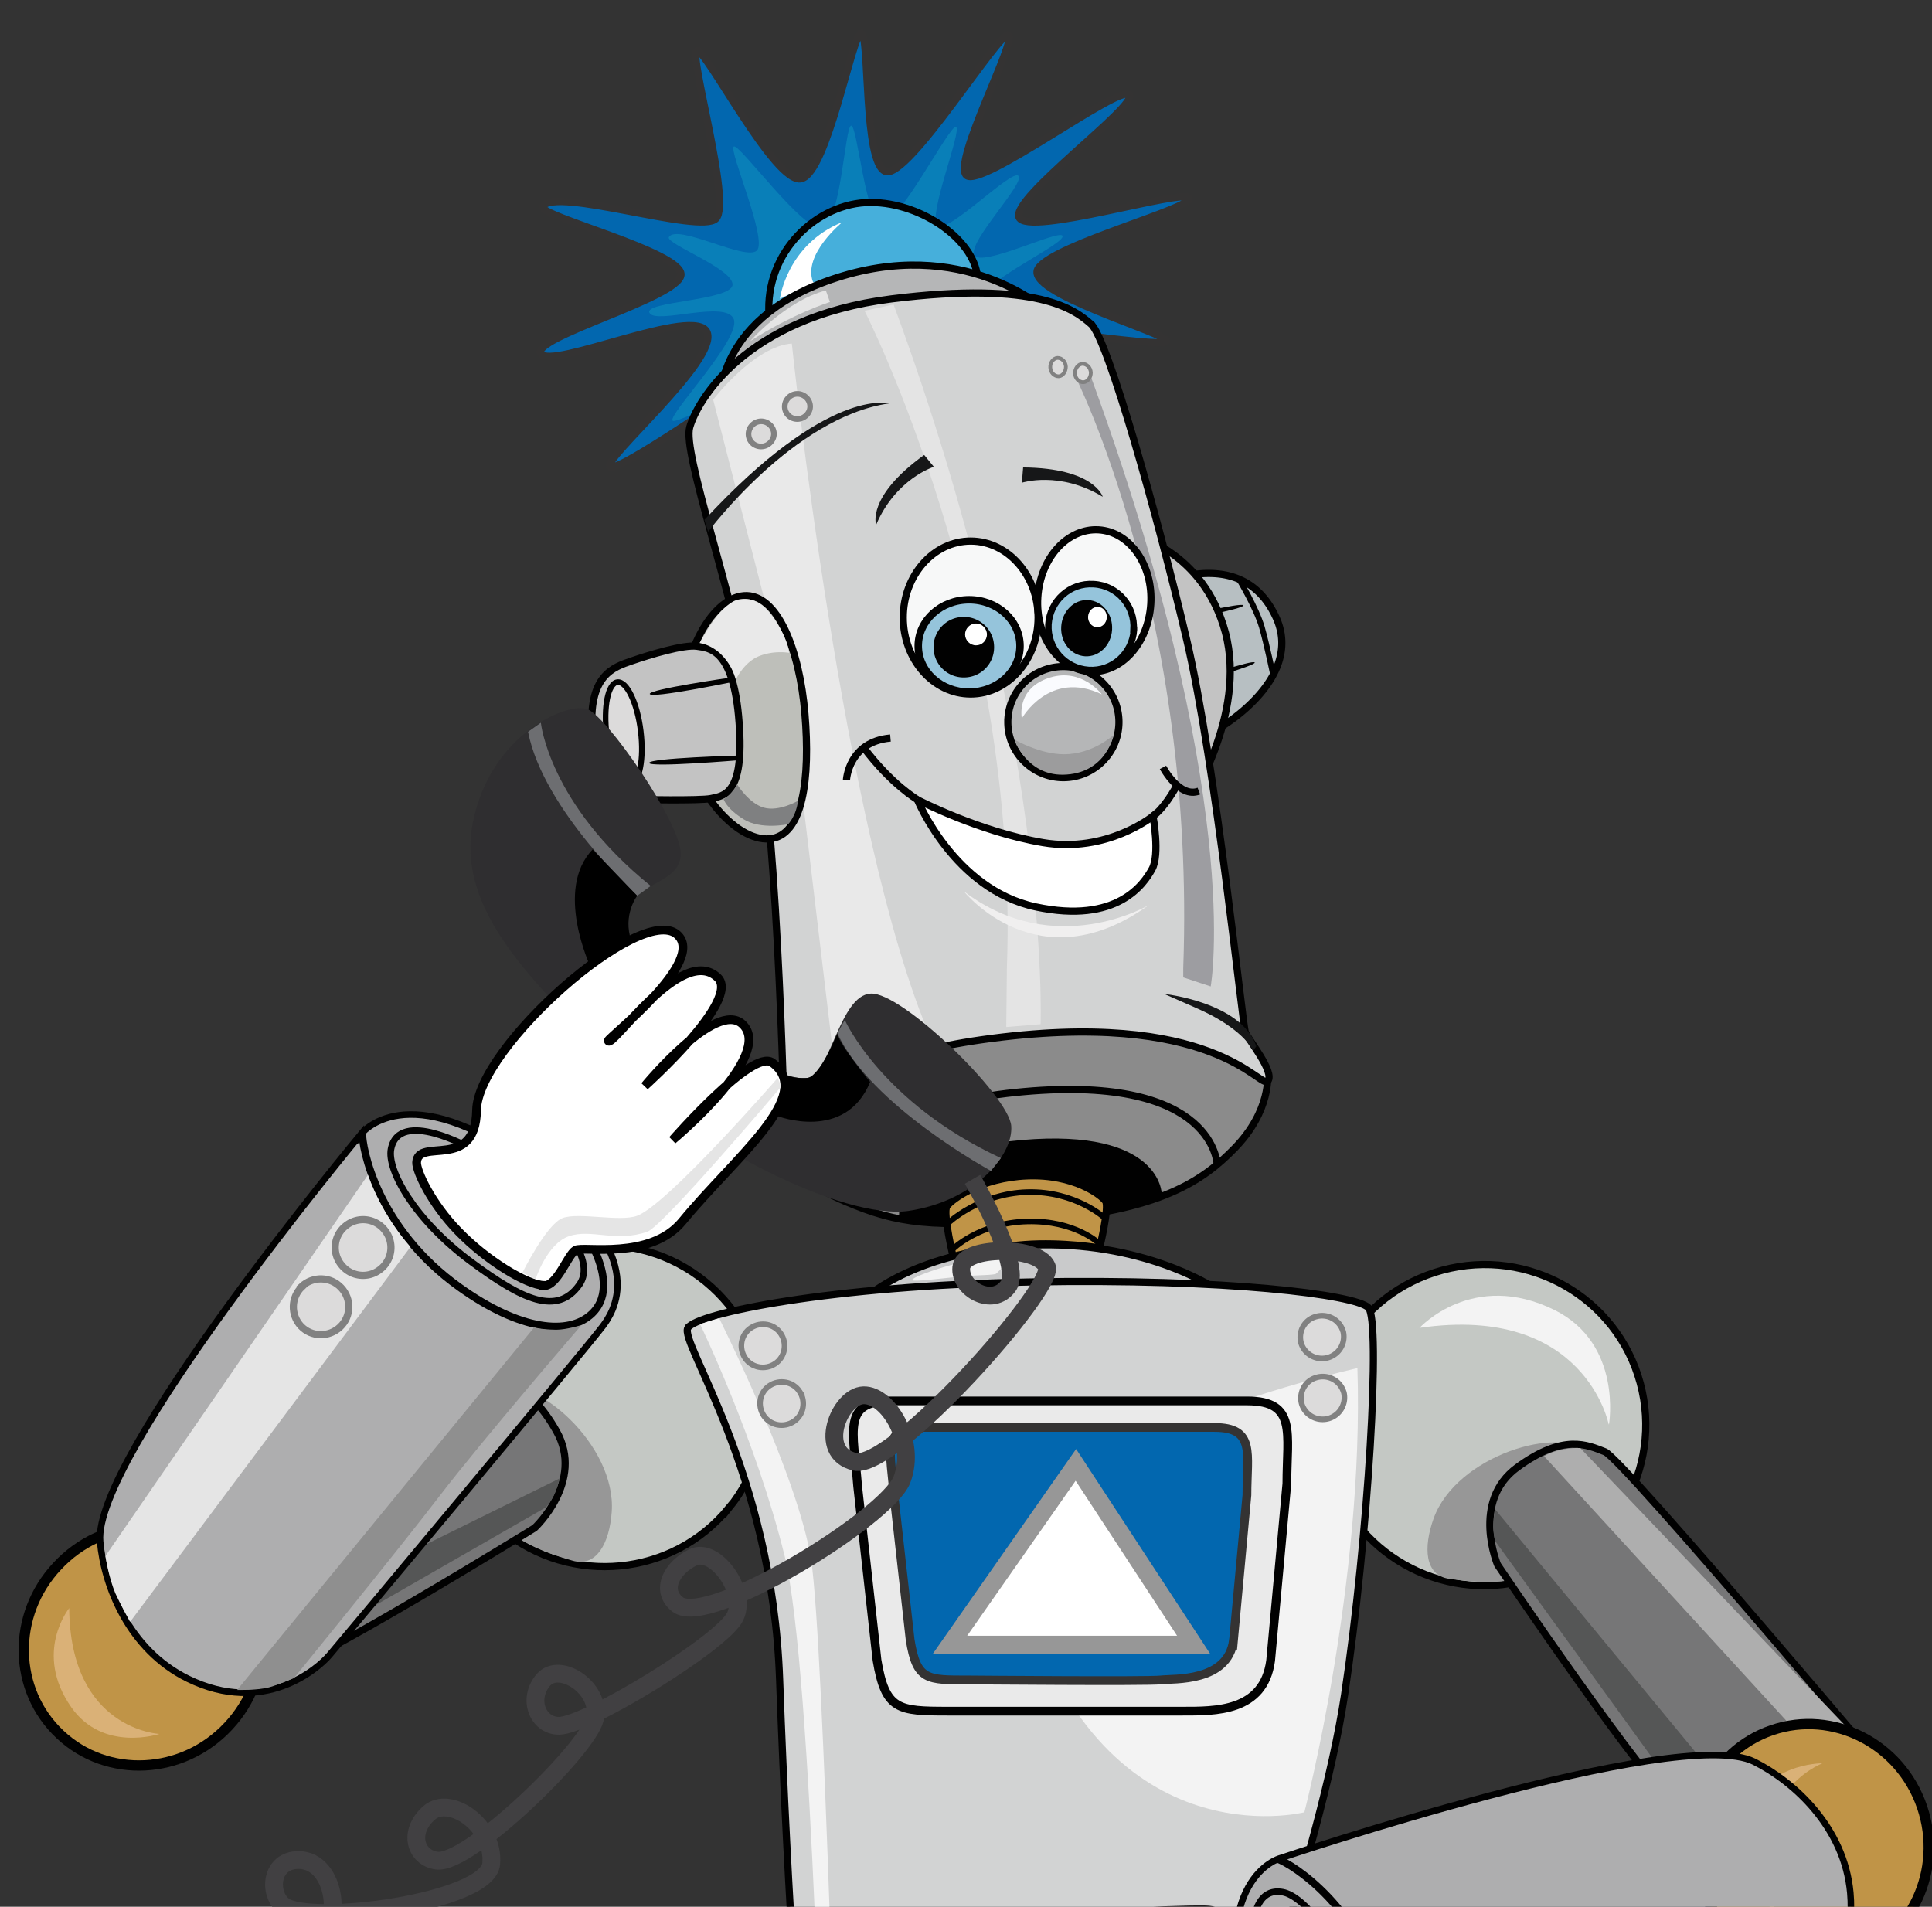 <svg width="232" height="229" viewBox="0 0 232 229" fill="none" xmlns="http://www.w3.org/2000/svg">
    <rect x="0" y="0" width="232" height="229" fill="#333333" stroke="none"/>
    <g clip-path="url(#m4xlejt6na)">
        <path d="M94.182 42.907S74.092 57.076 73.23 56.064c-.824-.975 12.97-12.745 11.695-16.118-1.274-3.373-18.816 4.535-19.978 2.511-1.125-1.949 16.605-6.709 16.83-9.445.224-2.736-17.28-7.122-16.605-8.209 1.461-2.399 18.928 3.373 20.803 1.462C87.885 24.39 82.75 6.736 83.65 6.099c.9-.637 9.445 16.193 12.594 15.368 3.148-.862 6.109-17.392 7.159-17.467 1.05-.075.225 15.78 2.961 16.605 2.736.862 13.681-16.942 14.731-16.38 1.049.562-6.71 15.143-5.06 16.83 1.686 1.687 18.441-10.945 19.566-9.67 1.124 1.274-14.281 12.406-13.232 14.73 1.05 2.324 19.829-3.486 20.391-2.324.562 1.2-15.968 5.473-18.067 8.396-2.099 2.961 15.855 7.909 15.368 8.809-.487.9-22.077-2.512-22.077-2.512L94.22 42.907h-.038z" fill="#0267AF"/>
        <path d="M94.182 42.907S74.092 57.076 73.23 56.064c-.824-.975 12.97-12.745 11.695-16.118-1.274-3.373-18.816 4.535-19.978 2.511-1.125-1.949 16.605-6.709 16.83-9.445.224-2.736-17.28-7.122-16.605-8.209 1.461-2.399 18.928 3.374 20.803 1.462C87.885 24.39 82.75 6.736 83.65 6.099c.9-.637 9.445 16.193 12.594 15.368 3.148-.862 6.109-17.392 7.159-17.467 1.05-.075.225 15.78 2.961 16.605 2.736.862 13.681-16.942 14.731-16.38 1.049.562-6.71 15.143-5.06 16.83 1.686 1.687 18.441-10.945 19.566-9.67 1.124 1.274-14.281 12.406-13.232 14.73 1.05 2.324 19.829-3.486 20.391-2.324.562 1.2-15.968 5.473-18.067 8.396-2.099 2.961 15.855 7.909 15.368 8.809-.487.9-22.077-2.512-22.077-2.512L94.22 42.907h-.038z" stroke="#343333" stroke-width=".862"/>
        <path d="M97.298 42.42s-15.93 8.77-16.53 8.096c-.6-.675 8.247-9.82 7.347-12.182-.9-2.361-9.333.675-10.12-.75-.787-1.387 9.82-1.461 9.97-3.373.15-1.912-8.096-4.948-7.646-5.735 1.012-1.65 9.258 2.924 10.57 1.612 1.312-1.312-3.411-12.032-2.774-12.482.637-.45 8.434 10.383 10.645 9.783 2.212-.6 2.699-12.257 3.449-12.294.749-.038 1.686 11.095 3.598 11.694 1.912.6 8.284-11.957 8.996-11.544.749.375-3.411 10.682-2.249 11.844 1.162 1.162 8.958-6.86 9.745-5.96.787.9-6.034 7.872-5.322 9.484.749 1.611 10.233-3.111 10.607-2.287.375.825-7.534 4.498-8.995 6.56-1.462 2.061 11.094 5.547 10.757 6.184-.337.638-15.443-1.761-15.443-1.761l-16.642 3.11h.037z" fill="#097FB8"/>
        <path d="M117.385 33.612c0 4.498-6.559 7.497-12.931 7.497-6.372 0-11.807 1.274-12.107-3.224-.525-7.646 5.81-13.569 12.182-13.569 6.372 0 12.856 4.836 12.856 9.334" fill="#46AFDB"/>
        <path d="M117.385 33.612c0 4.498-6.559 7.497-12.931 7.497-6.372 0-11.807 1.274-12.107-3.224-.525-7.646 5.81-13.569 12.182-13.569 6.372 0 12.856 4.836 12.856 9.334v-.038z" stroke="#010101" stroke-width=".862"/>
        <path d="m97.856 33.949-4.198 1.912s.825-6.485 7.497-9.184c0 0-4.798 3.898-3.524 7.197" fill="#fff"/>
        <path d="M137.179 69.707c-1.012.787-.712 3.074 2.587 10.308 3.261 7.272 3.973 8.096 5.172 7.796a16.254 16.254 0 0 0 1.762-.562s9.97-5.847 6.484-13.194c-2.736-5.847-7.983-5.285-9.895-5.06-1.912.262-5.098-.112-6.11.675" fill="#B7BFC2"/>
        <path d="M137.179 69.707c-1.012.787-.712 3.074 2.587 10.308 3.261 7.272 3.973 8.096 5.172 7.796a16.254 16.254 0 0 0 1.762-.562s9.97-5.847 6.484-13.194c-2.736-5.847-7.983-5.285-9.895-5.06-1.912.262-5.098-.112-6.11.675v.037z" stroke="#010101" stroke-width=".862"/>
        <path d="M143.548 81.964s7.309-2.024 7.121-2.399c-.187-.375-7.196 2.024-7.196 2.024l.075.375zM141.637 74.543s7.796-1.425 7.684-1.837c-.15-.413-7.684 1.424-7.684 1.424v.413z" fill="#010101"/>
        <path d="M136.055 64.235s8.433 1.836 11.095 11.732c2.623 9.933-4.498 20.615-4.498 20.615l-6.597-32.385v.038z" fill="#C3C3C3"/>
        <path d="M136.055 64.235s8.433 1.836 11.095 11.732c2.623 9.933-4.498 20.615-4.498 20.615l-6.597-32.385v.038z" stroke="#010101" stroke-width=".862"/>
        <path d="m94.263 135.639 5.434-10.982 8.809-4.273 35.084 1.012 8.621 7.571s.524 4.386-4.011 8.996c-3.673 3.748-8.808 7.497-23.577 8.546-12.781.937-16.754.487-23.014-2.174-7.459-3.148-7.421-6.334-7.421-6.334v-2.399l.075.037z" fill="#8B8B8B"/>
        <path d="m94.263 135.639 5.434-10.982 8.809-4.273 35.084 1.012 8.621 7.571s.524 4.386-4.011 8.996c-3.673 3.748-8.808 7.497-23.577 8.546-12.781.937-16.754.487-23.014-2.174-7.459-3.148-7.421-6.334-7.421-6.334v-2.399l.075.037z" stroke="#010101" stroke-width=".862"/>
        <path d="M86.462 48.455s-.787-10.683 14.768-15.33c15.518-4.61 25.001 4.647 25.001 4.647l-39.77 10.683z" fill="#B5B6B7"/>
        <path d="M86.462 48.455s-.787-10.683 14.768-15.33c15.518-4.61 25.001 4.647 25.001 4.647l-39.77 10.683z" stroke="#010101" stroke-width=".862"/>
        <path d="M131.068 38.971c-1.987-1.761-6.372-5.285-24.026-3.073-17.617 2.211-23.352 12.331-24.214 15.405-.9 3.074 5.06 19.379 7.909 34.596 2.848 15.181 3.523 52.214 3.523 52.214s.675-9.971 23.577-13.232c27.962-3.973 33.547 6.073 34.409 4.948.862-1.087-2.362-4.985-2.699-5.847-.337-.825-3.523-32.16-7.047-47.153-3.523-14.993-9.483-36.134-11.47-37.895" fill="#D2D3D3"/>
        <path d="M131.068 38.971c-1.987-1.761-6.372-5.285-24.026-3.073-17.617 2.211-23.352 12.331-24.214 15.405-.9 3.074 5.06 19.379 7.909 34.596 2.848 15.181 3.523 52.214 3.523 52.214s.675-9.971 23.577-13.232c27.962-3.973 33.547 6.073 34.409 4.948.862-1.087-2.362-4.985-2.699-5.847-.337-.825-3.523-32.16-7.047-47.153-3.523-14.993-9.483-36.134-11.47-37.895l.038.037z" stroke="#010101" stroke-width=".862" stroke-miterlimit="10"/>
        <path d="m142.087 117.385 3.298 1.087s4.198-22.902-14.768-74.253l-1.537.9s14.543 28.636 13.007 71.141" fill="#9D9DA1"/>
        <path d="m120.833 123.346 4.124-.338s1.311-35.121-17.655-86.435l-3.486.75s18.629 36.47 17.092 78.976" fill="#E4E4E4"/>
        <path d="M95.084 41.258s6.11 59.035 16.68 83.399c0 0-3.598.375-6.297 1.387-2.736 1.012-5.135 2.924-5.135 2.924l-5.285-44.267-9.408-36.696s4.91-6.447 9.483-6.747" fill="#E9E9E9"/>
        <path d="M134.365 86.724c0 3.673-2.998 6.672-6.672 6.672-3.673 0-6.672-2.999-6.672-6.672a6.663 6.663 0 0 1 6.672-6.672 6.663 6.663 0 0 1 6.672 6.672z" fill="#B5B6B7"/>
        <path d="M134.365 86.724c0 3.673-2.998 6.672-6.672 6.672-3.673 0-6.672-2.999-6.672-6.672a6.663 6.663 0 0 1 6.672-6.672 6.663 6.663 0 0 1 6.672 6.672z" stroke="#010101" stroke-width=".862"/>
        <path d="M101.833 144.335s-1.687-11.207 21.14-13.231c23.127-2.062 23.202 8.883 23.202 8.883" stroke="#010101" stroke-width=".862" stroke-miterlimit="10"/>
        <path d="M108.017 146.622s-1.725-8.284 14.73-9.708c16.68-1.425 16.755 6.447 16.755 6.447s-11.845 5.06-31.485 3.223" fill="#010101"/>
        <path d="M113.713 144.86c-.562.787.862 6.56.862 6.56s3.824-1.612 8.472-1.949c4.61-.338 8.995.412 8.995.412s1.2-4.91.713-5.622c-.488-.713-3.786-3.261-9.409-3.037-5.622.225-9.07 2.849-9.633 3.636z" fill="#C09447"/>
        <path d="M113.713 144.86c-.562.787.862 6.56.862 6.56s3.824-1.612 8.472-1.949c4.61-.338 8.995.412 8.995.412s1.2-4.91.713-5.622c-.488-.713-3.786-3.261-9.409-3.037-5.622.225-9.07 2.849-9.633 3.636z" stroke="#010101" stroke-width=".862"/>
        <path d="M104.117 155.73s6.147-5.585 19.604-6.185c13.418-.6 21.964 5.06 21.964 5.06l-41.568 1.087v.038z" fill="#C9CACB"/>
        <path d="M104.117 155.73s6.147-5.585 19.604-6.185c13.418-.6 21.964 5.06 21.964 5.06l-41.568 1.087v.038z" stroke="#010101" stroke-width=".862"/>
        <path d="M96.66 85.75c.637 7.683-.188 14.655-4.273 14.993-4.048.337-9.783-6.072-10.42-13.756-.638-7.684 3.298-15.106 7.346-15.443 4.048-.338 6.71 6.522 7.347 14.206z" fill="#BEBFBA"/>
        <path d="M96.66 85.75c.637 7.683-.188 14.655-4.273 14.993-4.048.337-9.783-6.072-10.42-13.756-.638-7.684 3.298-15.106 7.346-15.443 4.048-.338 6.71 6.522 7.347 14.206z" stroke="#010101" stroke-width=".862"/>
        <path d="M83.692 77.616c1.537.225 4.423.337 5.06 9.145.675 8.809-1.912 8.809-3.41 9.146-1.275.263-8.81.113-8.81.113s-4.722 0-5.397-7.834c-.6-7.122 2.549-8.059 4.723-8.809s6.26-1.986 7.834-1.761z" fill="#C3C3C3"/>
        <path d="M83.692 77.616c1.537.225 4.423.337 5.06 9.145.675 8.809-1.912 8.809-3.41 9.146-1.275.263-8.81.113-8.81.113s-4.722 0-5.397-7.834c-.6-7.122 2.549-8.059 4.723-8.809s6.26-1.986 7.834-1.761z" stroke="#010101" stroke-width=".862"/>
        <path d="M76.941 87.81c.413 3.374-.15 6.223-1.274 6.373-1.125.15-2.399-2.474-2.811-5.885-.413-3.373.15-6.222 1.274-6.372 1.125-.15 2.399 2.474 2.811 5.885z" fill="#DCDBDB"/>
        <path d="M76.941 87.81c.413 3.374-.15 6.223-1.274 6.373-1.125.15-2.399-2.474-2.811-5.885-.413-3.373.15-6.222 1.274-6.372 1.125-.15 2.399 2.474 2.811 5.885z" stroke="#010101" stroke-width=".675"/>
        <path d="M124.657 74.168c0 5.06-3.635 9.183-8.096 9.183-4.46 0-8.096-4.123-8.096-9.183s3.636-9.184 8.096-9.184c4.461 0 8.096 4.124 8.096 9.184z" fill="#F7F8F8"/>
        <path d="M124.657 74.168c0 5.06-3.635 9.183-8.096 9.183-4.46 0-8.096-4.123-8.096-9.183s3.636-9.184 8.096-9.184c4.461 0 8.096 4.124 8.096 9.184z" stroke="#010101" stroke-width=".862"/>
        <path d="M122.485 77.579c0 3.073-2.736 5.547-6.11 5.547-3.373 0-6.109-2.474-6.109-5.547 0-3.074 2.736-5.548 6.109-5.548 3.374 0 6.11 2.474 6.11 5.548z" fill="#95C4DB"/>
        <path d="M122.485 77.579c0 3.073-2.736 5.547-6.11 5.547-3.373 0-6.109-2.474-6.109-5.547 0-3.074 2.736-5.548 6.109-5.548 3.374 0 6.11 2.474 6.11 5.548z" stroke="#010101" stroke-width=".9"/>
        <path d="M119.373 77.728a3.616 3.616 0 0 1-3.636 3.636 3.615 3.615 0 0 1-3.635-3.636 3.615 3.615 0 0 1 3.635-3.636 3.616 3.616 0 0 1 3.636 3.636z" fill="#010101"/>
        <path d="M118.512 76.192c0 .75-.599 1.312-1.311 1.312-.713 0-1.312-.6-1.312-1.312 0-.712.599-1.312 1.312-1.312.712 0 1.311.6 1.311 1.312z" fill="#fff"/>
        <path d="M138.188 72.556c-.3 4.723-3.561 8.322-7.309 8.097-3.748-.225-6.559-4.236-6.259-8.921.299-4.723 3.56-8.321 7.309-8.096 3.748.224 6.559 4.235 6.259 8.92z" fill="#F7F8F8"/>
        <path d="M138.188 72.556c-.3 4.723-3.561 8.322-7.309 8.097-3.748-.225-6.559-4.236-6.259-8.921.299-4.723 3.56-8.321 7.309-8.096 3.748.224 6.559 4.235 6.259 8.92z" stroke="#010101" stroke-width=".862"/>
        <path d="M136.166 75.63c-.187 2.848-2.586 5.022-5.435 4.835-2.848-.188-4.985-2.624-4.835-5.473.188-2.849 2.586-5.023 5.435-4.835 2.849.15 4.985 2.624 4.798 5.472" fill="#95C4DB"/>
        <path d="M136.166 75.63c-.187 2.848-2.586 5.022-5.435 4.835-2.848-.188-4.985-2.624-4.835-5.473.188-2.849 2.586-5.023 5.435-4.835 2.849.15 4.985 2.624 4.798 5.472h.037z" stroke="#010101" stroke-width=".787"/>
        <path d="M133.542 75.63c-.112 1.874-1.574 3.298-3.261 3.186-1.686-.113-2.961-1.687-2.848-3.561.112-1.874 1.574-3.299 3.261-3.186 1.686.112 2.961 1.686 2.848 3.56z" fill="#010101"/>
        <path d="M132.907 74.168c-.037.675-.562 1.2-1.199 1.162-.6-.038-1.087-.6-1.05-1.275.038-.674.563-1.199 1.2-1.162.599 0 1.087.6 1.049 1.275zM110.155 96.02s4.385 10.795 14.206 12.894c9.82 2.099 13.006-2.774 13.981-4.535.974-1.762.112-6.372.112-6.372s-5.51 4.498-13.231 3.186c-7.722-1.312-15.106-5.173-15.106-5.173" fill="#fff"/>
        <path d="M110.155 96.02s4.385 10.795 14.206 12.894c9.82 2.099 13.006-2.774 13.981-4.535.974-1.762.112-6.372.112-6.372s-5.51 4.498-13.231 3.186c-7.722-1.312-15.106-5.173-15.106-5.173h.038z" stroke="#010101" stroke-width=".862"/>
        <path d="M110.152 96.02s-3.073-1.761-6.484-6.297l6.484 6.297z" fill="#fff"/>
        <path d="M110.152 96.02s-3.073-1.761-6.484-6.297" stroke="#010101" stroke-width=".862"/>
        <path d="M138.451 98.007s1.2-.675 2.849-3.636l-2.849 3.636z" fill="#fff"/>
        <path d="M138.451 98.007s1.2-.675 2.849-3.636M101.643 93.696s.224-4.61 5.285-5.06" stroke="#010101" stroke-width=".862"/>
        <path d="M139.652 92.16s1.987 3.747 4.311 2.848" stroke="#010101" stroke-width=".862"/>
        <path d="M113.824 146.921s3.748-3.598 9.558-3.748c5.81-.15 9.333 3.148 9.333 3.148M114.352 150.071s3.186-3.224 8.995-3.374c5.81-.15 8.659 2.661 8.659 2.661" stroke="#010101" stroke-width=".675"/>
        <path d="M85.04 63.86s10.232-13.756 21.702-15.405c0 0-7.272-2.099-22.152 13.981l.45 1.425zM150.483 126.193s-.787-1.874-4.498-3.973c-1.499-.862-3.523-1.649-6.184-2.848 0 0 9.258.974 11.057 6.297l-.375.524z" fill="#161718"/>
        <path d="M115.738 107.04s8.921 11.245 22.227 1.649c0 0-11.244 6.71-22.227-1.649z" fill="#F0EFEF"/>
        <path d="m122.859 56.139-.15 1.836s4.535-1.462 9.708 1.687c0 0-.975-3.448-9.558-3.523zM110.978 54.64l1.162 1.423s-4.573 1.425-6.934 6.972c0 0-1.2-3.373 5.772-8.396z" fill="#161718"/>
        <path d="M87.811 81.365s-9.97 1.424-9.783 1.986c.187.563 9.82-1.424 9.82-1.424v-.562h-.037zM88.861 90.735s-11.02.3-10.907.9c.112.562 10.833-.337 10.833-.337l.074-.525v-.038z" fill="#010101"/>
        <path d="M148.795 69.595s2.061 3.41 2.736 5.735c.6 2.099 1.35 5.734 1.35 5.734" stroke="#010101" stroke-width=".675"/>
        <path d="M121.807 88.823s1.536 4.573 6.297 4.198c4.797-.337 5.622-4.76 5.622-4.76s-2.474 2.324-5.96 2.324c-2.886 0-5.959-1.762-5.959-1.762z" fill="#9C9C9D"/>
        <path d="M84.03 77.204s.936-1.724 1.986-3.111c1.05-1.387 2.136-1.912 2.136-1.912s2.362-1.2 4.46 1.65c2.1 2.848 2.137 4.572 2.137 4.572s-1.799-.337-3.635.413c-1.8.75-2.737 2.773-2.737 2.773s-.45-1.799-1.986-3.186a5.315 5.315 0 0 0-2.362-1.199z" fill="#E9E9E9"/>
        <path d="M86.877 95.945s.3 1.124 2.4 2.436c2.098 1.312 5.36.6 5.36.6s.3-.262.674-1.012c.412-.825.525-1.8.525-1.8s-2.287 1.35-4.123.825c-1.8-.524-3.186-2.773-3.186-2.773s-.375.6-.713.974c-.487.6-.974.787-.974.787" fill="#7F8081"/>
        <path d="M109.554 153.706c-.113-.45 8.883-3.486 10.982-2.474.712.337-.412 1.2-.899 1.724-.225.225-2.437.15-4.461.375-2.286.225-5.547.637-5.585.412" fill="#F3F3F3"/>
        <path d="M159.555 176.195c2.773 10.27 13.419 16.342 23.726 13.569 10.345-2.774 16.455-13.382 13.681-23.652-2.773-10.27-13.381-16.342-23.726-13.569-10.345 2.774-16.492 13.382-13.719 23.652" fill="#C4C8C4"/>
        <path d="M159.555 176.195c2.773 10.27 13.419 16.342 23.726 13.569 10.345-2.774 16.455-13.382 13.681-23.652-2.773-10.27-13.381-16.342-23.726-13.569-10.345 2.774-16.492 13.382-13.719 23.652h.038z" stroke="#010101" stroke-width=".862"/>
        <path d="M90.026 41.033s4.31-4.91 9.145-6.147l.488 1.387s-4.46 1.386-9.67 4.76" fill="#E5E5E5"/>
        <path d="M87.514 181.106c-6.746 8.246-18.928 9.408-27.212 2.661-8.284-6.784-9.52-18.966-2.811-27.175 6.747-8.246 18.929-9.408 27.212-2.661 8.284 6.784 9.52 18.966 2.811 27.212" fill="#C4C8C4"/>
        <path d="M87.514 181.106c-6.746 8.246-18.928 9.408-27.212 2.661-8.284-6.784-9.52-18.966-2.811-27.175 6.747-8.246 18.929-9.408 27.212-2.661 8.284 6.784 9.52 18.966 2.811 27.212v-.037z" stroke="#010101" stroke-width=".862"/>
        <path d="M58.575 172.897s-3.073-4.124 1.2-6.035c4.31-1.912 14.28 6.634 13.681 14.731-.262 3.673-1.8 6.671-4.685 5.847-13.794-3.898-8.134-9.296-8.134-9.296l-2.062-5.247z" fill="#979797"/>
        <path d="M27.09 199.285s.9 2.661 5.172 2.024c4.236-.675 31.936-17.804 31.936-17.804s6.034-5.585 2.623-11.62c-3.41-6.035-6.522-5.922-8.808-6.035-2.287-.15-51.501 23.577-51.501 23.577l20.615 9.895-.037-.037z" fill="#767677"/>
        <path d="M27.09 199.285s.9 2.661 5.172 2.024c4.236-.675 31.936-17.804 31.936-17.804s6.034-5.585 2.623-11.62c-3.41-6.035-6.522-5.922-8.808-6.035-2.287-.15-51.501 23.577-51.501 23.577l20.615 9.895-.037-.037z" stroke="#010101" stroke-width=".862"/>
        <path d="M6.025 188.977 60.9 166.675s2.249.862 3.56 2.661L9.7 192.913l-3.674-3.936z" fill="#AEAEAE"/>
        <path d="M67.198 177.545s-.187.825-.525 1.687c-.3.862-1.124 1.799-1.124 1.799l-34.522 19.828s-.524.075-.75 0l-.3-.075s1.088-2.511 1.088-3.148c0-.675-1.8-1.35-1.8-1.35l37.895-18.704.038-.037z" fill="#555656"/>
        <path d="M27.428 207.306c-5.472 5.885-14.543 6.335-20.203 1.012-5.697-5.322-5.847-14.393-.337-20.24 5.472-5.885 14.543-6.335 20.203-1.012 5.66 5.285 5.847 14.355.337 20.24z" fill="#C09447"/>
        <path d="M27.428 207.306c-5.472 5.885-14.543 6.335-20.203 1.012-5.697-5.322-5.847-14.393-.337-20.24 5.472-5.885 14.543-6.335 20.203-1.012 5.66 5.285 5.847 14.355.337 20.24z" stroke="#010101" stroke-width="1.237"/>
        <path d="M43.322 136.239s-32.235 38.794-31.298 48.915c.487 5.36 3.448 12.969 10.533 16.455 9.145 4.498 15.667-1.237 17.017-2.849 1.387-1.612 30.923-36.958 32.797-39.469.975-1.35 6.447-8.246-8.584-19.304-15.03-11.095-20.465-3.748-20.465-3.748z" fill="#AEAEAF"/>
        <path d="M43.322 136.239s-32.235 38.794-31.298 48.915c.487 5.36 3.448 12.969 10.533 16.455 9.145 4.498 15.667-1.237 17.017-2.849 1.387-1.612 30.923-36.958 32.797-39.469.975-1.35 6.447-8.246-8.584-19.304-15.03-11.095-20.465-3.748-20.465-3.748z" stroke="#010101" stroke-width=".787"/>
        <path d="M64.31 143.998s7.947 6.485 5.248 10.308c-2.662 3.748-6.822 1.799-12.894-2.699-6.935-5.098-10.196-11.095-9.708-13.606.974-4.948 9.595-.075 9.595-.075" stroke="#010101" stroke-width=".787"/>
        <path d="M68.135 145.01s7.309 8.546 2.96 12.744c-2.81 2.698-8.658 2.024-15.855-3.111-10.007-7.122-11.77-16.793-11.732-18.592" stroke="#010101" stroke-width=".9"/>
        <path d="M49.28 149.733s-3.26-3.449-5.097-8.621L12.66 186.878s.375 2.549 1.2 4.498c.6 1.312 1.761 3.411 1.761 3.411l33.66-45.017v-.037z" fill="#E5E5E5"/>
        <path d="M41.52 147.221a3.304 3.304 0 0 0-.525 4.685 3.304 3.304 0 0 0 4.686.525 3.304 3.304 0 0 0 .525-4.685 3.304 3.304 0 0 0-4.686-.525z" fill="#DCDBDB"/>
        <path d="M41.52 147.221a3.304 3.304 0 0 0-.525 4.685 3.304 3.304 0 0 0 4.686.525 3.304 3.304 0 0 0 .525-4.685 3.304 3.304 0 0 0-4.686-.525z" stroke="#818181" stroke-width=".862"/>
        <path d="M36.273 154.53c-1.35 1.275-1.387 3.374-.15 4.723 1.274 1.35 3.373 1.387 4.723.113 1.349-1.275 1.386-3.374.112-4.723-1.274-1.35-3.373-1.387-4.723-.15" fill="#DCDBDB"/>
        <path d="M36.273 154.53c-1.35 1.275-1.387 3.374-.15 4.723 1.274 1.35 3.373 1.387 4.723.113 1.349-1.275 1.386-3.374.112-4.723-1.274-1.35-3.373-1.387-4.723-.15l.038.037z" stroke="#818181" stroke-width=".862"/>
        <path d="M64.124 159.403s.6.263 2.662.3c1.237 0 3.036-.562 3.036-.562s-11.882 13.794-17.017 20.503-17.505 21.89-17.505 21.89-1.761.75-2.886 1.087c-1.462.412-3.936.337-3.936.337l35.647-43.517v-.038z" fill="#8F8F8F"/>
        <path d="M82.601 159.478c1.087-1.762 17.167-5.06 40.969-5.51 23.801-.45 39.207 1.537 40.743 3.074 1.537 1.536 0 27.549-2.848 46.478-2.849 18.966-14.918 53.3-18.704 57.723-3.823 4.423-14.094 7.347-21.89 7.347-7.796 0-21.59-2.361-23.052-7.347-1.462-4.985-3.298-34.371-4.198-59.485-.862-25.113-12.107-40.518-11.02-42.28z" fill="#D2D3D3"/>
        <path d="M82.601 159.478c1.087-1.762 17.167-5.06 40.969-5.51 23.801-.45 39.207 1.537 40.743 3.074 1.537 1.536 0 27.549-2.848 46.478-2.849 18.966-14.918 53.3-18.704 57.723-3.823 4.423-14.094 7.347-21.89 7.347-7.796 0-21.59-2.361-23.052-7.347-1.462-4.985-3.298-34.371-4.198-59.485-.862-25.113-12.107-40.518-11.02-42.28z" stroke="#010101" stroke-width=".862"/>
        <path d="M163.003 164.313s-45.167 9.933-40.519 26.238c9.483 33.36 34.147 27.1 34.147 27.1s7.196-27.624 6.372-53.338z" fill="#F3F3F3"/>
        <path d="M152.581 199.435c-.824 6.184-6.672 6.072-10.645 6.072h-28.074c-5.997 0-7.534-.113-8.546-6.11l-2.324-20.878c-.525-6.784-1.912-10.27 4.085-10.27h42.693c5.997 0 4.76 3.898 4.76 9.933l-1.949 21.253z" fill="#EAEAEA"/>
        <path d="M152.581 199.435c-.824 6.184-6.672 6.072-10.645 6.072h-28.074c-5.997 0-7.534-.113-8.546-6.11l-2.324-20.878c-.525-6.784-1.912-10.27 4.085-10.27h42.693c5.997 0 4.761 3.898 4.761 9.933l-1.95 21.253z" stroke="#010101" stroke-width="1.05"/>
        <path d="M148.122 196.999c-.675 5.06-7.159 4.573-8.734 4.76-1.574.187-23.089 0-23.089 0-4.948 0-6.222.112-7.009-4.835l-1.912-17.092c-.449-5.585-1.574-8.396 3.336-8.396h35.121c4.948 0 3.899 3.148 3.899 8.133l-1.612 17.43z" fill="#0267AF"/>
        <path d="M148.122 196.999c-.675 5.06-7.159 4.573-8.734 4.76-1.574.187-23.089 0-23.089 0-4.948 0-6.222.112-7.009-4.835l-1.912-17.092c-.449-5.585-1.574-8.396 3.336-8.396h35.121c4.948 0 3.899 3.148 3.899 8.133l-1.612 17.43z" stroke="#343333" stroke-width="1.05"/>
        <path d="m129.193 175.933 14.131 21.59h-29.236l15.105-21.59z" fill="#fff"/>
        <path d="m129.193 175.933 14.131 21.59h-29.236l15.105-21.59z" stroke="#979797" stroke-width="2.137"/>
        <path d="M122.709 86.275s3.298-5.885 9.596-2.887c0 0-2.399-3.186-6.185-2.024-4.198 1.275-3.411 4.948-3.411 4.948" fill="#FAFBFE"/>
        <path d="M161.277 159.853a2.622 2.622 0 0 1-5.023 1.499c-.412-1.387.375-2.849 1.762-3.223a2.62 2.62 0 0 1 3.261 1.761" fill="#DCDBDB"/>
        <path d="M161.277 159.853a2.622 2.622 0 0 1-5.023 1.499c-.412-1.387.375-2.849 1.762-3.223a2.62 2.62 0 0 1 3.261 1.761v-.037z" stroke="#818181" stroke-width=".675"/>
        <path d="M161.355 167.162a2.622 2.622 0 0 1-5.023 1.499c-.412-1.387.375-2.848 1.762-3.223a2.621 2.621 0 0 1 3.261 1.761" fill="#DCDBDB"/>
        <path d="M161.355 167.162a2.622 2.622 0 0 1-5.023 1.499c-.412-1.387.375-2.848 1.762-3.223a2.621 2.621 0 0 1 3.261 1.761v-.037z" stroke="#818181" stroke-width=".675"/>
        <path d="M84.066 159.029s6.71 13.868 10.158 27.849c3.411 13.944 4.685 75.453 4.685 75.453s.038.15.675.674c.637.563 1.087.787 1.087.787s-1.724-66.306-3.26-76.389c-1.538-10.083-11.058-29.087-11.058-29.087l-2.287.713z" fill="#F3F3F3"/>
        <path d="M93.773 160.19c.787 1.199.487 2.811-.712 3.598-1.2.787-2.812.488-3.599-.712-.787-1.199-.487-2.811.712-3.598 1.2-.787 2.812-.487 3.599.712z" fill="#DCDBDB"/>
        <path d="M93.773 160.19c.787 1.199.487 2.811-.712 3.598-1.2.787-2.812.488-3.599-.712-.787-1.199-.487-2.811.712-3.598 1.2-.787 2.812-.487 3.599.712z" stroke="#818181" stroke-width=".675"/>
        <path d="M96.019 167.125c.787 1.2.487 2.811-.712 3.598-1.2.788-2.811.488-3.599-.712-.787-1.199-.487-2.811.713-3.598 1.199-.787 2.81-.487 3.598.712z" fill="#DCDBDB"/>
        <path d="M96.019 167.125c.787 1.2.487 2.811-.712 3.598-1.2.788-2.811.488-3.599-.712-.787-1.199-.487-2.811.713-3.598 1.199-.787 2.81-.487 3.598.712z" stroke="#818181" stroke-width=".675"/>
        <path d="M19.143 208.243s-10.72-.488-10.833-15.106c0 0-4.348 5.36.262 11.92 3.824 5.435 10.57 3.186 10.57 3.186z" fill="#DAB177"/>
        <path d="M90.248 51.153a1.496 1.496 0 0 1 2.136-.187c.638.524.75 1.461.188 2.099a1.533 1.533 0 0 1-2.137.224 1.496 1.496 0 0 1-.187-2.136z" fill="#DCDBDB"/>
        <path d="M90.248 51.153a1.496 1.496 0 0 1 2.136-.187c.638.524.75 1.461.188 2.099a1.533 1.533 0 0 1-2.137.224 1.496 1.496 0 0 1-.187-2.136z" stroke="#818181" stroke-width=".675"/>
        <path d="M94.597 47.855a1.496 1.496 0 0 1 2.137-.187c.637.525.75 1.462.187 2.099a1.533 1.533 0 0 1-2.136.225 1.496 1.496 0 0 1-.188-2.137z" fill="#DCDBDB"/>
        <path d="M94.597 47.855a1.496 1.496 0 0 1 2.137-.187c.637.525.75 1.462.187 2.099a1.533 1.533 0 0 1-2.136.225 1.496 1.496 0 0 1-.188-2.137z" stroke="#818181" stroke-width=".675"/>
        <path d="M126.982 42.982c.524 0 .974.45 1.012 1.05 0 .6-.375 1.124-.862 1.162-.525 0-.975-.45-1.012-1.05-.038-.6.374-1.124.862-1.162z" fill="#DCDBDB"/>
        <path d="M126.982 42.982c.524 0 .974.45 1.012 1.05 0 .6-.375 1.124-.862 1.162-.525 0-.975-.45-1.012-1.05-.038-.6.374-1.124.862-1.162z" stroke="#818181" stroke-width=".45"/>
        <path d="M129.98 43.694c.524 0 .974.45 1.012 1.05 0 .6-.375 1.124-.9 1.162-.525 0-.974-.45-1.012-1.05 0-.6.375-1.124.9-1.162z" fill="#DCDBDB"/>
        <path d="M129.98 43.694c.524 0 .974.45 1.012 1.05 0 .6-.375 1.124-.9 1.162-.525 0-.974-.45-1.012-1.05 0-.6.375-1.124.9-1.162z" stroke="#818181" stroke-width=".45"/>
        <path d="M189.316 180.543s4.498-2.511 1.35-5.997c-3.149-3.486-15.78.225-18.517 7.834-1.237 3.448-1.087 6.821 1.874 7.234 14.169 2.099 11.245-5.173 11.245-5.173l4.048-3.936v.038z" fill="#979797"/>
        <path d="M207.194 217.539s-1.949 2.061-5.547-.3c-3.599-2.324-21.815-29.312-21.815-29.312s-3.224-7.609 2.361-11.694c5.585-4.086 8.396-2.699 10.533-1.874 2.136.824 37.295 42.617 37.295 42.617l-22.864.563h.037z" fill="#767677"/>
        <path d="M207.194 217.539s-1.949 2.061-5.547-.3c-3.599-2.324-21.815-29.312-21.815-29.312s-3.224-7.609 2.361-11.694c5.585-4.086 8.396-2.699 10.533-1.874 2.136.824 37.295 42.617 37.295 42.617l-22.864.563h.037z" stroke="#010101" stroke-width=".862"/>
        <path d="m230.656 216.751-40.894-42.843s-2.399-.149-4.348.975l40.256 43.967 4.948-2.061.038-.038z" fill="#AEAEAE"/>
        <path d="M179.529 181.293s-.15.824-.225 1.724c-.075.9.262 2.099.262 2.099l23.352 32.235s.45.3.675.337h.337s.037-2.661.3-3.298c.262-.6 2.211-.525 2.211-.525l-26.912-32.61v.038z" fill="#555656"/>
        <path d="M204.157 226.122c2.587 7.609 10.683 11.732 18.03 9.221 7.346-2.512 11.207-10.72 8.621-18.329-2.587-7.609-10.683-11.732-18.03-9.221-7.346 2.511-11.207 10.72-8.621 18.329z" fill="#C09447"/>
        <path d="M204.157 226.122c2.587 7.609 10.683 11.732 18.03 9.221 7.346-2.512 11.207-10.72 8.621-18.329-2.587-7.609-10.683-11.732-18.03-9.221-7.346 2.511-11.207 10.72-8.621 18.329z" stroke="#010101" stroke-width="1.237"/>
        <path d="M193.175 171.06s-2.848-14.468-22.714-11.582c0 0 6.372-7.009 16.23-2.137 8.171 4.086 6.522 13.719 6.522 13.719" fill="#F3F3F3"/>
        <path d="M218.775 211.804s-10.045 3.823-5.547 17.729c0 0-5.81-3.711-3.486-11.395 1.912-6.372 9.033-6.372 9.033-6.372" fill="#DAB177"/>
        <path d="M70.493 85.15c-2.399-.825-11.657 3.036-13.719 13.681-2.061 10.645 7.46 19.229 16.905 28.899 9.446 9.671 27.662 18.854 35.458 17.692 7.797-1.162 12.557-6.597 12.295-10.195-.263-3.599-13.194-16.193-16.905-15.893-3.711.262-4.798 9.671-7.534 10.12-2.736.45-8.808-3.073-14.58-8.771-5.81-5.697-7.46-7.683-6.86-11.244.6-3.599 6.372-3.261 6.185-7.047-.15-3.786-8.884-16.417-11.245-17.242z" fill="#2F2E30"/>
        <path d="M64.947 86.8s.974 9.745 13.194 19.603l-1.612 1.162S65.247 97.332 63.41 87.886l1.537-1.087zM101.454 122.52s4.423 9.933 18.742 16.568l-1.2 1.536s-14.468-7.833-18.441-16.529l.899-1.612v.037z" fill="#6D6E71"/>
        <path d="M116.784 141.636s5.997 10.383 4.311 12.782c-1.874 2.661-5.923.375-5.66-2.212.262-2.586 9.221-2.586 10.27-.075 1.05 2.474-18.441 24.477-23.052 23.427-4.61-1.049-1.874-7.909 1.05-7.984 2.923-.075 6.372 5.51 4.61 10.121-1.762 4.61-23.352 17.841-26.95 14.993-2.136-1.687-.712-4.423 1.874-5.66 2.587-1.237 6.485 4.01 5.06 7.084-1.424 3.111-17.804 13.156-21.177 13.156-2.55 0-3.824-3.223-1.874-5.51 1.986-2.286 7.046 1.05 6.184 4.686-.862 3.636-15.105 17.504-18.966 17.017-2.586-.338-3.523-3.449-.937-5.735 2.474-2.174 7.871 1.462 7.459 6.11-.412 4.647-21.852 7.459-24.963 5.022-1.837-1.462-1.537-5.51 1.874-5.472 4.573.075 5.435 8.246 1.799 10.008-2.736 1.312-13.344 4.797-16.23 3.561-2.849-1.237-2.961-4.761-.263-6.11 3.711-1.874 6.448 3.598 5.51 7.197-.674 2.623-17.054 5.21-18.816 4.947-1.761-.262-11.994-2.174-2.474-7.459 5.885-3.261 2.212 25.151-2.848 25.901-2.512.375-7.197-3.374-5.06-6.972 2.136-3.598 10.12 3.448 1.124 8.508-4.123 2.324-8.996-16.155-12.782-16.492-2.923-.262-3.335.113-3.335 3.186 0 3.074 6.896 3.711 7.983.787 1.8-4.835-9.005-2.948-9.005-2.948" stroke="#414042" stroke-width="2.137" stroke-miterlimit="10"/>
        <path d="M65.283 154.418c1.65.037 2.849-3.674 3.824-4.273.9-.525 8.958 1.237 12.819-3.449 6.372-7.759 16.08-15.18 10.795-19.078-2.362-1.724-11.957 9.295-11.957 9.295s12.331-10.195 8.396-13.906c-3.186-2.998-11.732 7.422-11.732 7.422s11.544-10.308 8.77-13.007c-4.31-4.16-12.818 8.659-13.156 7.572-.112-.3 11.995-9.596 8.246-12.782-4.385-3.71-23.951 13.569-24.063 21.141-.113 7.346-7.047 3.186-7.197 6.259-.038 1.05 1.762 4.948 5.023 8.284 3.373 3.486 8.17 6.409 10.27 6.484" fill="#fff"/>
        <path d="M65.283 154.418c1.65.037 2.849-3.674 3.824-4.273.9-.525 8.958 1.237 12.819-3.449 6.372-7.759 16.08-15.18 10.795-19.078-2.362-1.724-11.957 9.295-11.957 9.295s12.331-10.195 8.396-13.906c-3.186-2.998-11.732 7.422-11.732 7.422s11.544-10.308 8.77-13.007c-4.31-4.16-12.818 8.659-13.156 7.572-.112-.3 11.995-9.596 8.246-12.782-4.385-3.71-23.951 13.569-24.063 21.141-.113 7.346-7.047 3.186-7.197 6.259-.038 1.05 1.762 4.948 5.023 8.284 3.373 3.486 8.17 6.409 10.27 6.484l-.038.038z" stroke="#000" stroke-width="1.05" stroke-miterlimit="10"/>
        <path d="m62.774 152.881 1.537.749s1.387-4.31 4.048-5.172c2.661-.9 5.585.787 9.37-.525 1.912-.675 16.08-17.429 16.08-17.429l-.412-1.05s-13.23 15.218-16.904 16.567c-2.1.75-6.972-.449-8.921.263-1.95.712-4.873 6.634-4.873 6.634" fill="#E5E5E5"/>
        <path d="M76.527 107.564s-1.799 2.286-.712 5.473l-4.91 3.073s-4.386-9.296.262-14.093l5.36 5.585v-.038zM93.323 134.028s8.171 3.186 11.169-4.086c0 0-3.898-4.723-3.935-5.81 0 0-1.987 4.911-3.524 5.323 0 0-2.024.225-3.373-.675l.15 1.687-.525 3.561h.038z" fill="#000"/>
        <path d="M153.714 223.178s47.799-16.106 56.922-11.604c4.795 2.401 10.843 7.882 11.557 15.762.899 10.159-6.799 14.162-8.824 14.86-2.025.697-45.617 15.56-48.612 16.401-1.629.437-10.005 3.069-14.954-14.968-4.904-18.011 3.875-20.441 3.875-20.441" fill="#AEAEAF"/>
        <path d="M153.714 223.178s47.799-16.106 56.922-11.604c4.795 2.401 10.843 7.882 11.557 15.762.899 10.159-6.799 14.162-8.824 14.86-2.025.697-45.617 15.56-48.612 16.401-1.629.437-10.005 3.069-14.954-14.968-4.904-18.011 3.875-20.441 3.875-20.441l.036-.01z" stroke="#010101" stroke-width=".787"/>
        <path d="M153.383 245.54s3.191 9.739 7.71 8.644c4.472-1.12 4.131-5.724 2.145-12.992-2.258-8.281-6.683-13.499-9.209-13.947-4.933-.89-3.55 8.906-3.55 8.906" stroke="#010101" stroke-width=".787"/>
        <path d="M152.955 249.459s5.341 9.939 10.826 7.383c3.518-1.642 4.977-7.349 2.796-15.922-3.037-11.915-11.434-17.038-13.108-17.637" stroke="#010101" stroke-width=".9"/>
        <path d="M161.905 251.135c-2.185 2.564-6.72-2.196-6.72-2.196s-11.449 16.649-22.5 18.563c-11.196 1.952-16.089-9.504-18.143-10.506-5.37-2.519-1.378-7.314-1.378-7.314s-1.718-1.635-.795-5.142c.461-1.753 2.939-3.077 2.939-3.077s-.926-3.167.192-4.786c1.119-1.619 3.386-1.411 3.386-1.411s-.072-3.745 1.972-4.371c2.045-.625 19.986-1.59 23.933-1.484 3.948.106 7.733 5.689 7.733 5.689.909-1.679 1.217-6.031 3.607-4.498 3.741 2.374 8.173 17.756 5.783 20.569" fill="#fff"/>
        <path d="M161.905 251.135c-2.185 2.564-6.72-2.196-6.72-2.196s-11.449 16.649-22.5 18.563c-11.196 1.952-16.089-9.504-18.143-10.506-5.37-2.519-1.378-7.314-1.378-7.314s-1.718-1.635-.795-5.142c.461-1.753 2.939-3.077 2.939-3.077s-.926-3.167.192-4.786c1.119-1.619 3.386-1.411 3.386-1.411s-.072-3.745 1.972-4.371c2.045-.625 19.986-1.59 23.933-1.484 3.948.106 7.733 5.689 7.733 5.689.909-1.679 1.217-6.031 3.607-4.498 3.741 2.374 8.173 17.756 5.783 20.569l-.009-.036z" stroke="#231F20" stroke-width="1.124" stroke-miterlimit="10"/>
    </g>
    <defs>
        <clipPath id="m4xlejt6na">
            <path fill="#fff" d="M0 0h232v229H0z"/>
        </clipPath>
    </defs>
</svg>
